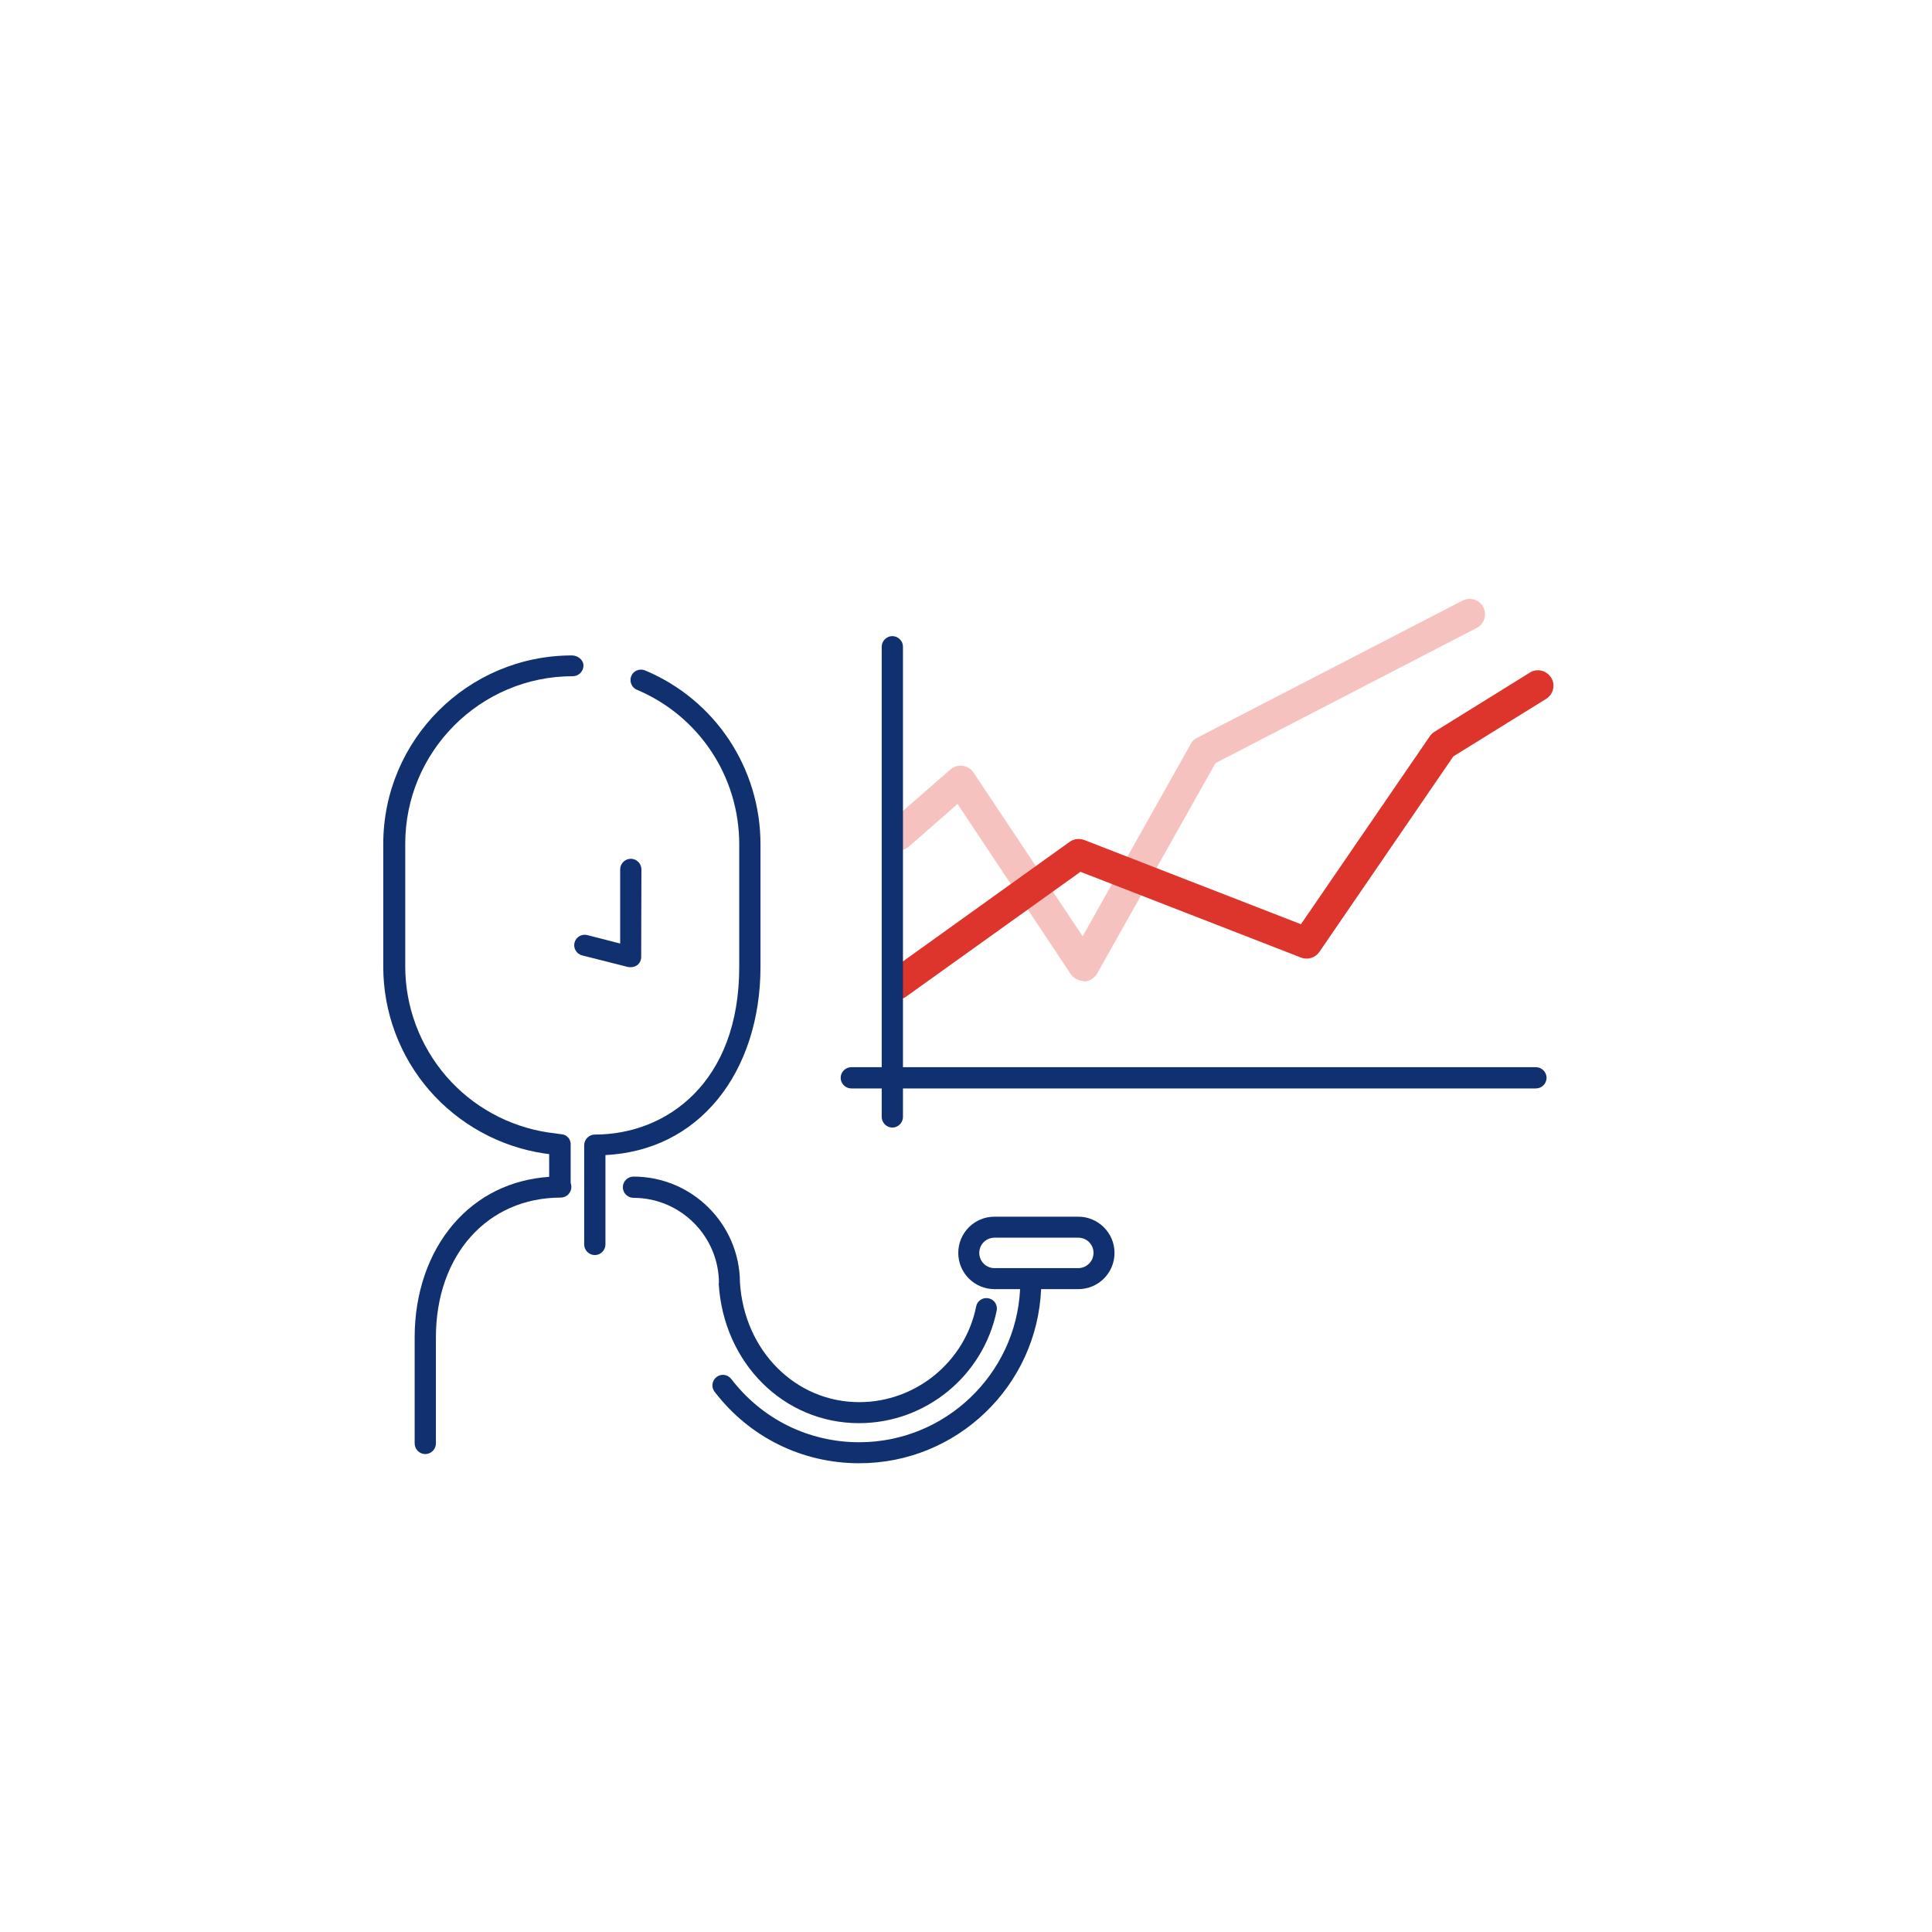 <?xml version="1.0" encoding="utf-8"?>
<!-- Generator: Adobe Illustrator 22.0.1, SVG Export Plug-In . SVG Version: 6.00 Build 0)  -->
<svg version="1.1" id="Capa_1" xmlns="http://www.w3.org/2000/svg" xmlns:xlink="http://www.w3.org/1999/xlink" x="0px" y="0px"
	 viewBox="0 0 800 800" style="enable-background:new 0 0 800 800;" xml:space="preserve">
<style type="text/css">
	.st0{opacity:0.5;}
	.st1{fill:#EB8580;}
	.st2{fill:#DD342C;}
	.st3{fill:#10306F;}
	.st4{fill:none;stroke:#10306F;stroke-width:8.722;stroke-linecap:round;stroke-linejoin:round;stroke-miterlimit:10;}
</style>
<g>
	<g>
		<g class="st0">
			<path class="st1" d="M448.7,406.2c-2.1,0-4.1-1.1-5.3-2.8l-46.9-70.5l-20.2,17.7c-2.7,2.3-6.7,2-9-0.6c-2.3-2.7-2-6.7,0.6-9
				l25.7-22.4c1.4-1.2,3.2-1.8,5-1.5c1.8,0.2,3.5,1.3,4.5,2.8l45.2,67.8l44.8-79.7c0.6-1.1,1.5-2,2.6-2.5l109.9-56.8
				c3.1-1.6,7-0.4,8.6,2.7c1.6,3.1,0.4,7-2.7,8.6l-108.2,56l-49,87.1c-1.1,1.9-3.1,3.2-5.3,3.3C448.9,406.2,448.8,406.2,448.7,406.2
				z"/>
		</g>
		<g>
			<path class="st2" d="M372,413.7c-2,0-3.9-0.9-5.2-2.7c-2.1-2.9-1.4-6.9,1.5-8.9l74.6-53.5c1.8-1.3,4-1.5,6-0.8l89.8,34.9
				l53.4-77.9c0.5-0.7,1.2-1.4,1.9-1.8l39.5-24.5c3-1.9,6.9-0.9,8.8,2.1c1.9,3,0.9,6.9-2.1,8.8l-38.4,23.8l-55.5,81
				c-1.7,2.4-4.8,3.4-7.6,2.3l-91.3-35.5l-71.8,51.4C374.6,413.3,373.3,413.7,372,413.7z"/>
		</g>
		<g>
			<g>
				<g>
					<path class="st3" d="M261.1,400.5c-0.4,0-0.7,0-1.1-0.1l-19-4.8c-2.3-0.6-3.7-3-3.1-5.3s3-3.7,5.3-3.1l13.6,3.5l0-30.7
						c0-2.4,2-4.4,4.4-4.4c0,0,0,0,0,0c2.4,0,4.4,2,4.4,4.4l-0.1,36.3c0,1.3-0.6,2.6-1.7,3.4C263,400.2,262.1,400.5,261.1,400.5z"/>
				</g>
			</g>
			<g>
				<path class="st3" d="M297.6,531.5c2,33,27,57.8,58.1,57.8c27.6,0,51.5-19.6,57-46.6c0.5-2.4-1.1-4.7-3.4-5.1
					c-2.4-0.5-4.7,1.1-5.1,3.4c-4.6,22.9-25,39.6-48.4,39.6c-26.4,0-47.6-21.3-49.4-49.5c-0.1-24.2-19.8-43.9-44.1-43.9
					c-2.4,0-4.4,2-4.4,4.4s2,4.4,4.4,4.4c19.5,0,35.4,15.9,35.4,35.4C297.6,531.3,297.6,531.4,297.6,531.5z"/>
				<path class="st3" d="M446.5,503.8h-34.7c-8.3,0-15,6.7-15,15s6.7,15,15,15h10.6c-1.7,35.2-31,63.4-66.6,63.4
					c-20.9,0-40.2-9.5-53-26.2c-1.5-1.9-4.2-2.3-6.1-0.8c-1.9,1.5-2.3,4.2-0.8,6.1c14.4,18.8,36.2,29.6,59.9,29.6
					c40.5,0,73.6-32,75.3-72.1h15.4c8.3,0,15-6.7,15-15S454.7,503.8,446.5,503.8z M446.5,525.1h-34.7c-3.5,0-6.3-2.8-6.3-6.3
					s2.8-6.3,6.3-6.3h34.7c3.5,0,6.3,2.8,6.3,6.3S449.9,525.1,446.5,525.1z"/>
				<path class="st3" d="M236.8,271.4c-43.1,0-78.1,35-78.1,78.1v50.8c0,18.8,6.8,37,19.1,51.2c12.2,14,29,23.3,47.4,26.1l2.2,0.3
					v9.4c-15.9,1.1-29.5,7.8-39.6,19.5c-10.4,12.1-16.1,28.7-16.1,47v43.9c0,2.4,2,4.4,4.4,4.4s4.4-2,4.4-4.4v-43.9
					c0-34.1,21.3-57.9,51.7-57.9c2.4,0,4.4-2,4.4-4.4c0-0.6-0.1-1.2-0.3-1.7v-15.8c0,0,0-0.1,0-0.1c0-0.2,0-0.3,0-0.5
					c0-0.1,0-0.3-0.1-0.4c0-0.1-0.1-0.3-0.1-0.4c0-0.1-0.1-0.3-0.1-0.4c-0.1-0.1-0.1-0.2-0.2-0.4c-0.1-0.1-0.1-0.2-0.2-0.4
					c-0.1-0.1-0.2-0.2-0.3-0.3c-0.1-0.1-0.2-0.2-0.3-0.3c-0.1-0.1-0.2-0.2-0.3-0.3c-0.1-0.1-0.2-0.2-0.3-0.2
					c-0.1-0.1-0.2-0.1-0.4-0.2c-0.1-0.1-0.3-0.1-0.4-0.2c-0.1,0-0.3-0.1-0.4-0.1c-0.1,0-0.3-0.1-0.4-0.1c0,0-0.1,0-0.1,0l-5.9-0.8
					c-16.2-2.5-31.2-10.7-42-23.2c-10.9-12.6-17-28.8-17-45.5v-50.8c0-38.3,31.1-69.4,69.4-69.4c2.4,0,4.4-2,4.4-4.4
					S239.2,271.4,236.8,271.4z"/>
				<path class="st3" d="M297.1,455.3c11.5-14,17.8-33.5,17.8-54.9v-50.8c0-31.5-18.7-59.8-47.8-72c-2.2-0.9-4.8,0.1-5.7,2.3
					c-0.9,2.2,0.1,4.8,2.3,5.7c25.8,10.9,42.4,36,42.4,64v50.8c0,47.9-30.1,69.4-59.8,69.4c-2.4,0-4.4,2-4.4,4.4c0,0.1,0,0.1,0,0.1
					c0,0.1,0,0.1,0,0.1v40.9c0,2.4,2,4.4,4.4,4.4s4.4-2,4.4-4.4v-37C269.6,477.3,285.5,469.4,297.1,455.3z"/>
			</g>
		</g>
		<path class="st3" d="M636,441.9H373.9V267.8c0-2.4-2-4.4-4.4-4.4s-4.4,2-4.4,4.4v174.1h-12.6c-2.4,0-4.4,2-4.4,4.4s2,4.4,4.4,4.4
			h12.6v11.8c0,2.4,2,4.4,4.4,4.4s4.4-2,4.4-4.4v-11.8H636c2.4,0,4.4-2,4.4-4.4S638.4,441.9,636,441.9z"/>
	</g>
</g>
</svg>

